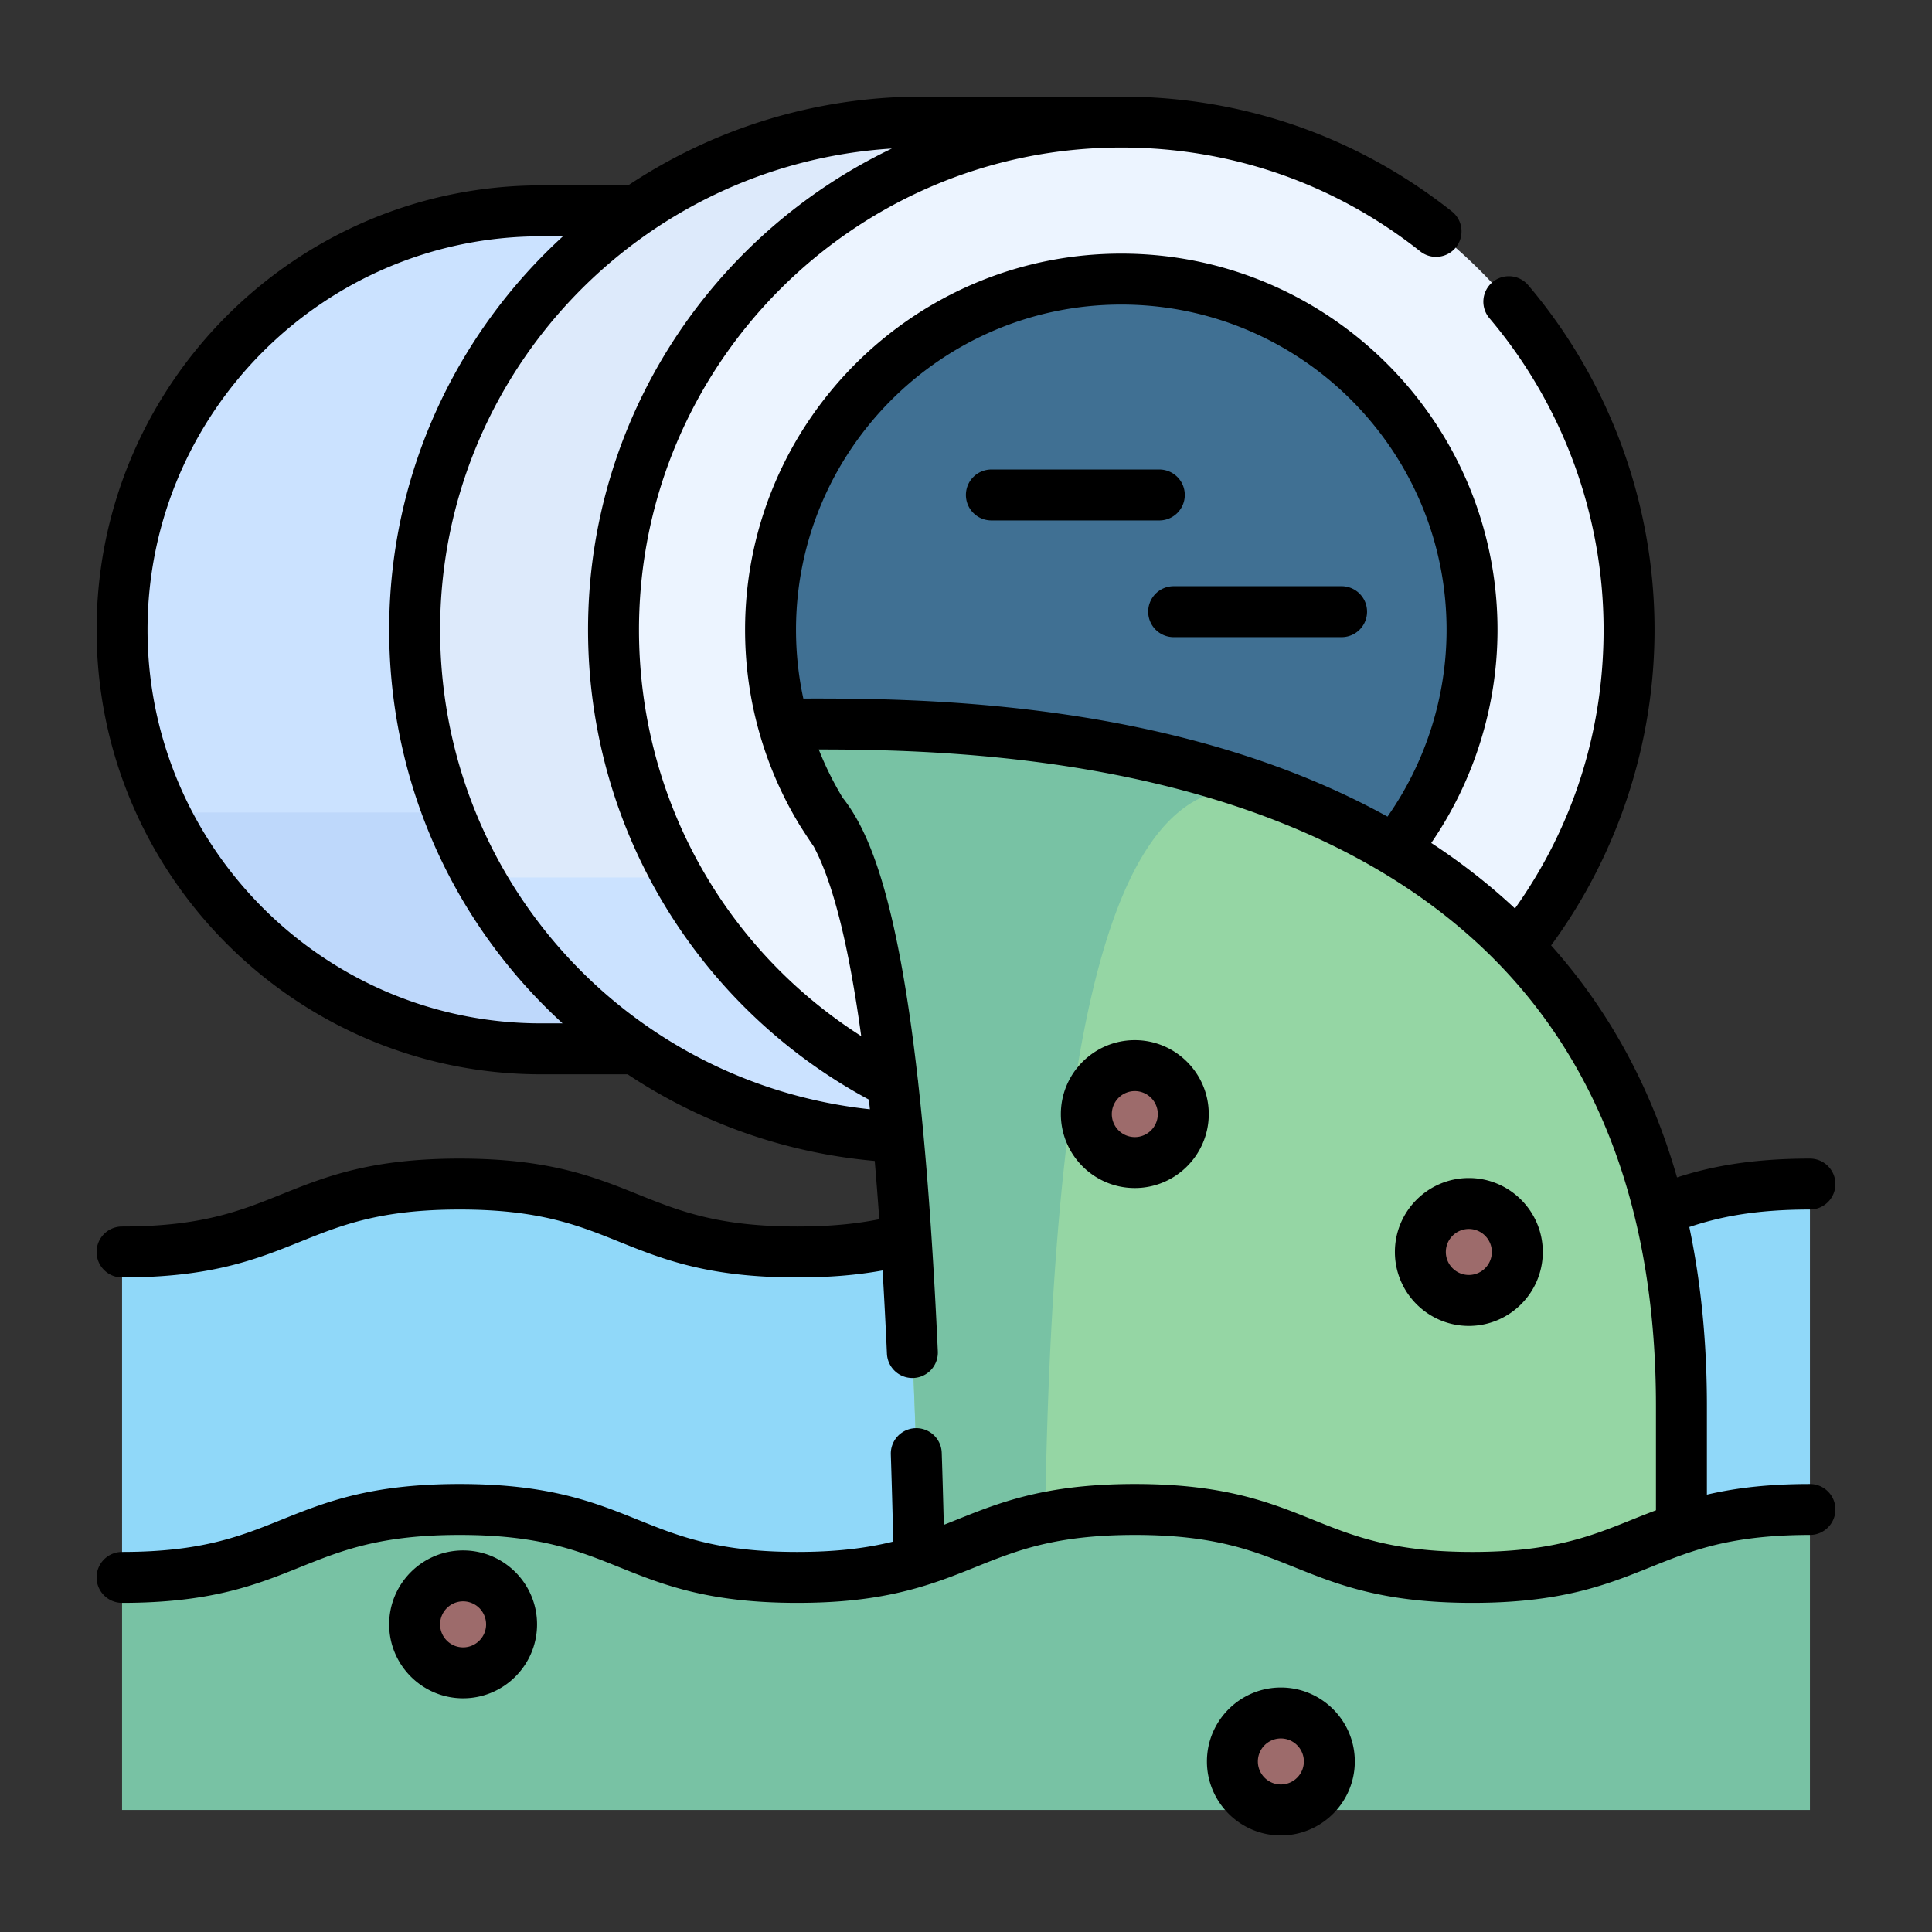 <svg xmlns="http://www.w3.org/2000/svg" version="1.1" xmlns:xlink="http://www.w3.org/1999/xlink" width="512" height="512" x="0" y="0" viewBox="0 0 512 512" style="enable-background:new 0 0 512 512" xml:space="preserve"><rect x="0" y="0" width="512" height="512" fill="#333333" stroke="none"/><g transform="matrix(0.9,0,0,0.9,25.6,25.6)"><path fill="#cbe2ff" d="M179.2 33.64v246.75h-48.32c-48.86 0-91.09-28.4-111.07-69.6-7.89-16.26-12.31-34.5-12.31-53.78 0-68.13 55.24-123.37 123.38-123.37z" opacity="1" data-original="#cbe2ff"></path><path fill="#bed8fb" d="M179.2 210.79v69.6h-48.32c-48.86 0-91.09-28.4-111.07-69.6z" opacity="1" data-original="#bed8fb"></path><path fill="#90d8f9" d="M7.5 436.031c49.702 0 49.702-20 99.404-20s49.702 20 99.404 20c49.7 0 49.7-20 99.399-20 49.698 0 49.698 20 99.396 20 49.699 0 49.699-20 99.398-20V320.207c-49.699 0-49.699 20-99.398 20-49.698 0-49.698-20-99.396-20-49.699 0-49.699 20-99.399 20-49.702 0-49.702-20-99.404-20s-49.702 20-99.404 20v52.09" opacity="1" data-original="#90d8f9"></path><path fill="#78c2a4" d="M7.5 436.027V504.5h497v-88.473c-49.7 0-49.7 20-99.4 20-49.69 0-49.69-20-99.39-20s-49.7 20-99.4 20-49.7-20-99.4-20c-49.71 0-49.71 20-99.41 20z" opacity="1" data-original="#78c2a4"></path><path fill="#ddeafb" d="M301.73 7.5v299.03h-58.57c-56.09 0-104.97-30.89-130.55-76.6-12.08-21.57-18.96-46.44-18.96-72.92C93.65 74.44 160.59 7.5 243.16 7.5z" opacity="1" data-original="#ddeafb"></path><path fill="#cbe2ff" d="M301.73 229.93v76.6h-58.57c-56.09 0-104.97-30.89-130.55-76.6z" opacity="1" data-original="#cbe2ff"></path><circle cx="301.726" cy="157.015" r="149.515" fill="#ecf4ff" opacity="1" data-original="#ecf4ff"></circle><path fill="#407093" d="M217.467 216.76c0-.01 0-.02-.01-.02a102.59 102.59 0 0 1-3.93-5.98l-.03-.03c-4.88-8-8.71-16.73-11.27-25.97-2.47-8.83-3.78-18.14-3.78-27.75 0-57.03 46.24-103.27 103.28-103.27s103.28 46.24 103.28 103.27c0 24.56-8.57 47.12-22.89 64.84" opacity="1" data-original="#407093"></path><path fill="#95d6a4" d="M466.66 385.55v36.01c-17.8 5.91-29.04 14.47-61.56 14.47-49.7 0-49.7-20-99.39-20-33.67 0-44.53 9.18-63.5 15.1-2.89-133.55-12.18-191.31-24.71-214.32a.219.219 0 0 1-.03-.05c-1.29-2.36-2.61-4.36-3.97-6.03-4.89-8-8.72-16.73-11.28-25.97 24.42 0 86.84-1.37 144.9 20.43 11.97 4.5 23.76 9.98 34.99 16.66 47.19 28.06 84.55 77.31 84.55 163.7z" opacity="1" data-original="#95d6a4"></path><path fill="#78c2a4" d="M347.16 205.21c-42.79-12.01-65.38 49.84-67.86 213.25-15.07 3.13-24.21 8.65-37.09 12.67-2.89-133.55-12.18-191.31-24.71-214.32a.219.219 0 0 1-.03-.05c-1.29-2.36-2.61-4.36-3.97-6.03-4.89-8-8.72-16.73-11.28-25.97 24.42 0 86.84-1.37 144.9 20.43z" opacity="1" data-original="#78c2a4"></path><circle cx="404.062" cy="340.207" r="14.273" fill="#9d6b6b" opacity="1" data-original="#9d6b6b"></circle><circle cx="107.919" cy="449.857" r="14.273" fill="#9d6b6b" opacity="1" data-original="#9d6b6b"></circle><circle cx="348.713" cy="490.227" r="14.273" fill="#9d6b6b" opacity="1" data-original="#9d6b6b"></circle><circle cx="305.706" cy="299.606" r="14.273" fill="#9d6b6b" opacity="1" data-original="#9d6b6b"></circle><path d="M504.5 408.53c-11.416 0-21.132.988-30.34 3.128V385.55c0-18.744-1.731-36.321-5.175-52.691 8.441-2.829 18.888-5.149 35.515-5.149 4.143 0 7.5-3.358 7.5-7.5s-3.357-7.5-7.5-7.5c-17.942 0-29.841 2.54-39.137 5.547-7.545-26.287-19.927-49.123-37.073-68.318 19.678-26.805 30.45-59.552 30.45-92.93 0-37.107-13.195-73.131-37.155-101.436a7.5 7.5 0 1 0-11.449 9.691c21.67 25.6 33.604 58.182 33.604 91.744 0 29.823-8.998 58.019-26.094 82.057-7.752-7.246-16.023-13.643-24.651-19.292 12.624-18.363 19.512-40.34 19.512-62.765 0-61.079-49.695-110.77-110.779-110.77s-110.78 49.691-110.78 110.77c0 10.132 1.365 20.148 4.053 29.752a109.792 109.792 0 0 0 12.095 27.873c.038.064 2.71 4.252 4.056 6.167 5.686 10.611 10.332 29.132 13.992 55.843-40.693-25.985-65.432-70.612-65.432-119.635C159.71 78.706 223.42 15 301.73 15c32.307 0 62.746 10.572 88.026 30.572 3.247 2.57 7.965 2.02 10.535-1.229s2.02-7.965-1.229-10.535C371.106 11.691 337.449 0 301.73 0h-58.57c-32.003 0-61.795 9.633-86.645 26.14H130.88C58.713 26.14 0 84.848 0 157.01c0 72.167 58.713 130.88 130.88 130.88h25.483c21.628 14.389 46.531 23.188 72.762 25.51.471 5.502.918 11.217 1.337 17.172-7.238 1.444-15.06 2.138-24.153 2.138-23.396 0-34.812-4.594-46.898-9.457-12.882-5.183-26.202-10.543-52.511-10.543-26.303 0-39.62 5.359-52.5 10.542-12.087 4.864-23.503 9.458-46.9 9.458-4.143 0-7.5 3.358-7.5 7.5s3.357 7.5 7.5 7.5c26.303 0 39.62-5.359 52.5-10.542 12.087-4.864 23.503-9.458 46.9-9.458 23.404 0 34.822 4.594 46.911 9.459 12.879 5.182 26.197 10.541 52.498 10.541 9.305 0 17.481-.671 25.131-2.057.465 7.804.891 15.947 1.278 24.447a7.5 7.5 0 1 0 14.984-.682c-1.477-32.484-3.469-58.391-5.792-79.17a7.56 7.56 0 0 0-.11-.974c-6.197-54.769-14.713-73.457-22.139-82.848a95.125 95.125 0 0 1-7.021-14.185c42.991.03 139.659 2.694 198.43 61.308 31.91 31.824 48.09 76.235 48.09 131.999v30.722a328.058 328.058 0 0 0-7.171 2.809c-12.083 4.859-23.496 9.448-46.89 9.448-23.398 0-34.813-4.594-46.899-9.458-12.878-5.183-26.193-10.542-52.49-10.542-10.412 0-19.55.846-27.936 2.587-9.903 2.057-17.353 5.053-24.557 7.95-1.265.509-2.51 1.006-3.752 1.496a2646.44 2646.44 0 0 0-.609-21.22 7.5 7.5 0 0 0-14.992.494c.266 8.049.501 16.493.716 25.642-8.452 2.095-17.407 3.051-28.27 3.051-23.396 0-34.812-4.594-46.898-9.457-12.882-5.183-26.202-10.543-52.511-10.543-26.303 0-39.62 5.359-52.5 10.542-12.087 4.864-23.503 9.458-46.9 9.458-4.143 0-7.5 3.358-7.5 7.5s3.357 7.5 7.5 7.5c26.303 0 39.62-5.359 52.5-10.542 12.087-4.864 23.503-9.458 46.9-9.458 23.404 0 34.822 4.594 46.911 9.459 12.879 5.182 26.197 10.541 52.498 10.541 14.781 0 26.544-1.617 38.135-5.241 5.261-1.642 9.892-3.504 14.371-5.306 6.898-2.774 13.414-5.395 22.009-7.18 7.369-1.53 15.51-2.273 24.886-2.273 23.392 0 34.806 4.594 46.89 9.457 12.879 5.183 26.196 10.543 52.5 10.543 26.297 0 39.61-5.354 52.486-10.532 3.834-1.542 7.456-2.999 11.448-4.324 7.178-2.395 17.695-5.145 35.466-5.145 4.143 0 7.5-3.358 7.5-7.5s-3.358-7.496-7.501-7.496zM301.728 61.24c52.812 0 95.779 42.962 95.779 95.77 0 19.695-6.149 38.985-17.391 55.006-62.286-34.43-138.023-34.847-172.013-34.768a95.938 95.938 0 0 1-2.155-20.238c-.001-52.808 42.966-95.77 95.78-95.77zM130.88 272.89C66.983 272.89 15 220.906 15 157.01 15 93.119 66.983 41.14 130.88 41.14h6.44c-31.426 28.73-51.17 70.036-51.17 115.87 0 40.638 15.466 79.184 43.548 108.536a159.46 159.46 0 0 0 7.515 7.344zm-29.73-115.88c0-75.286 58.89-137.065 133.023-141.717C181.312 40.59 144.71 94.604 144.71 157.01c0 29.614 8.287 58.459 23.966 83.417a157.552 157.552 0 0 0 58.723 54.911c.101.95.205 1.884.304 2.851-71.634-7.708-126.553-68.117-126.553-141.179z" fill="#000000" opacity="1" data-original="#000000"></path><path d="M309.646 151.668a7.5 7.5 0 0 0 7.5 7.5h49.447c4.143 0 7.5-3.358 7.5-7.5s-3.357-7.5-7.5-7.5h-49.447a7.5 7.5 0 0 0-7.5 7.5zM263.476 124.802h49.447c4.143 0 7.5-3.358 7.5-7.5s-3.357-7.5-7.5-7.5h-49.447c-4.143 0-7.5 3.358-7.5 7.5s3.357 7.5 7.5 7.5zM425.836 340.207c0-12.006-9.768-21.773-21.773-21.773s-21.773 9.767-21.773 21.773 9.768 21.773 21.773 21.773 21.773-9.767 21.773-21.773zm-28.547 0c0-3.735 3.038-6.773 6.773-6.773s6.773 3.038 6.773 6.773-3.038 6.773-6.773 6.773-6.773-3.038-6.773-6.773zM107.919 428.083c-12.006 0-21.773 9.767-21.773 21.773s9.768 21.773 21.773 21.773 21.772-9.767 21.772-21.773c0-12.005-9.766-21.773-21.772-21.773zm0 28.547c-3.735 0-6.773-3.038-6.773-6.773s3.038-6.773 6.773-6.773a6.78 6.78 0 0 1 6.772 6.773c0 3.734-3.038 6.773-6.772 6.773zM348.713 468.454c-12.005 0-21.772 9.767-21.772 21.773S336.709 512 348.713 512c12.006 0 21.773-9.767 21.773-21.773s-9.767-21.773-21.773-21.773zm0 28.546c-3.734 0-6.772-3.038-6.772-6.773s3.038-6.773 6.772-6.773c3.735 0 6.773 3.038 6.773 6.773S352.448 497 348.713 497zM327.479 299.606c0-12.006-9.768-21.773-21.773-21.773s-21.772 9.767-21.772 21.773 9.767 21.773 21.772 21.773 21.773-9.767 21.773-21.773zm-28.545 0a6.78 6.78 0 0 1 6.772-6.773c3.735 0 6.773 3.038 6.773 6.773s-3.038 6.773-6.773 6.773a6.78 6.78 0 0 1-6.772-6.773z" fill="#000000" opacity="1" data-original="#000000"></path></g></svg>